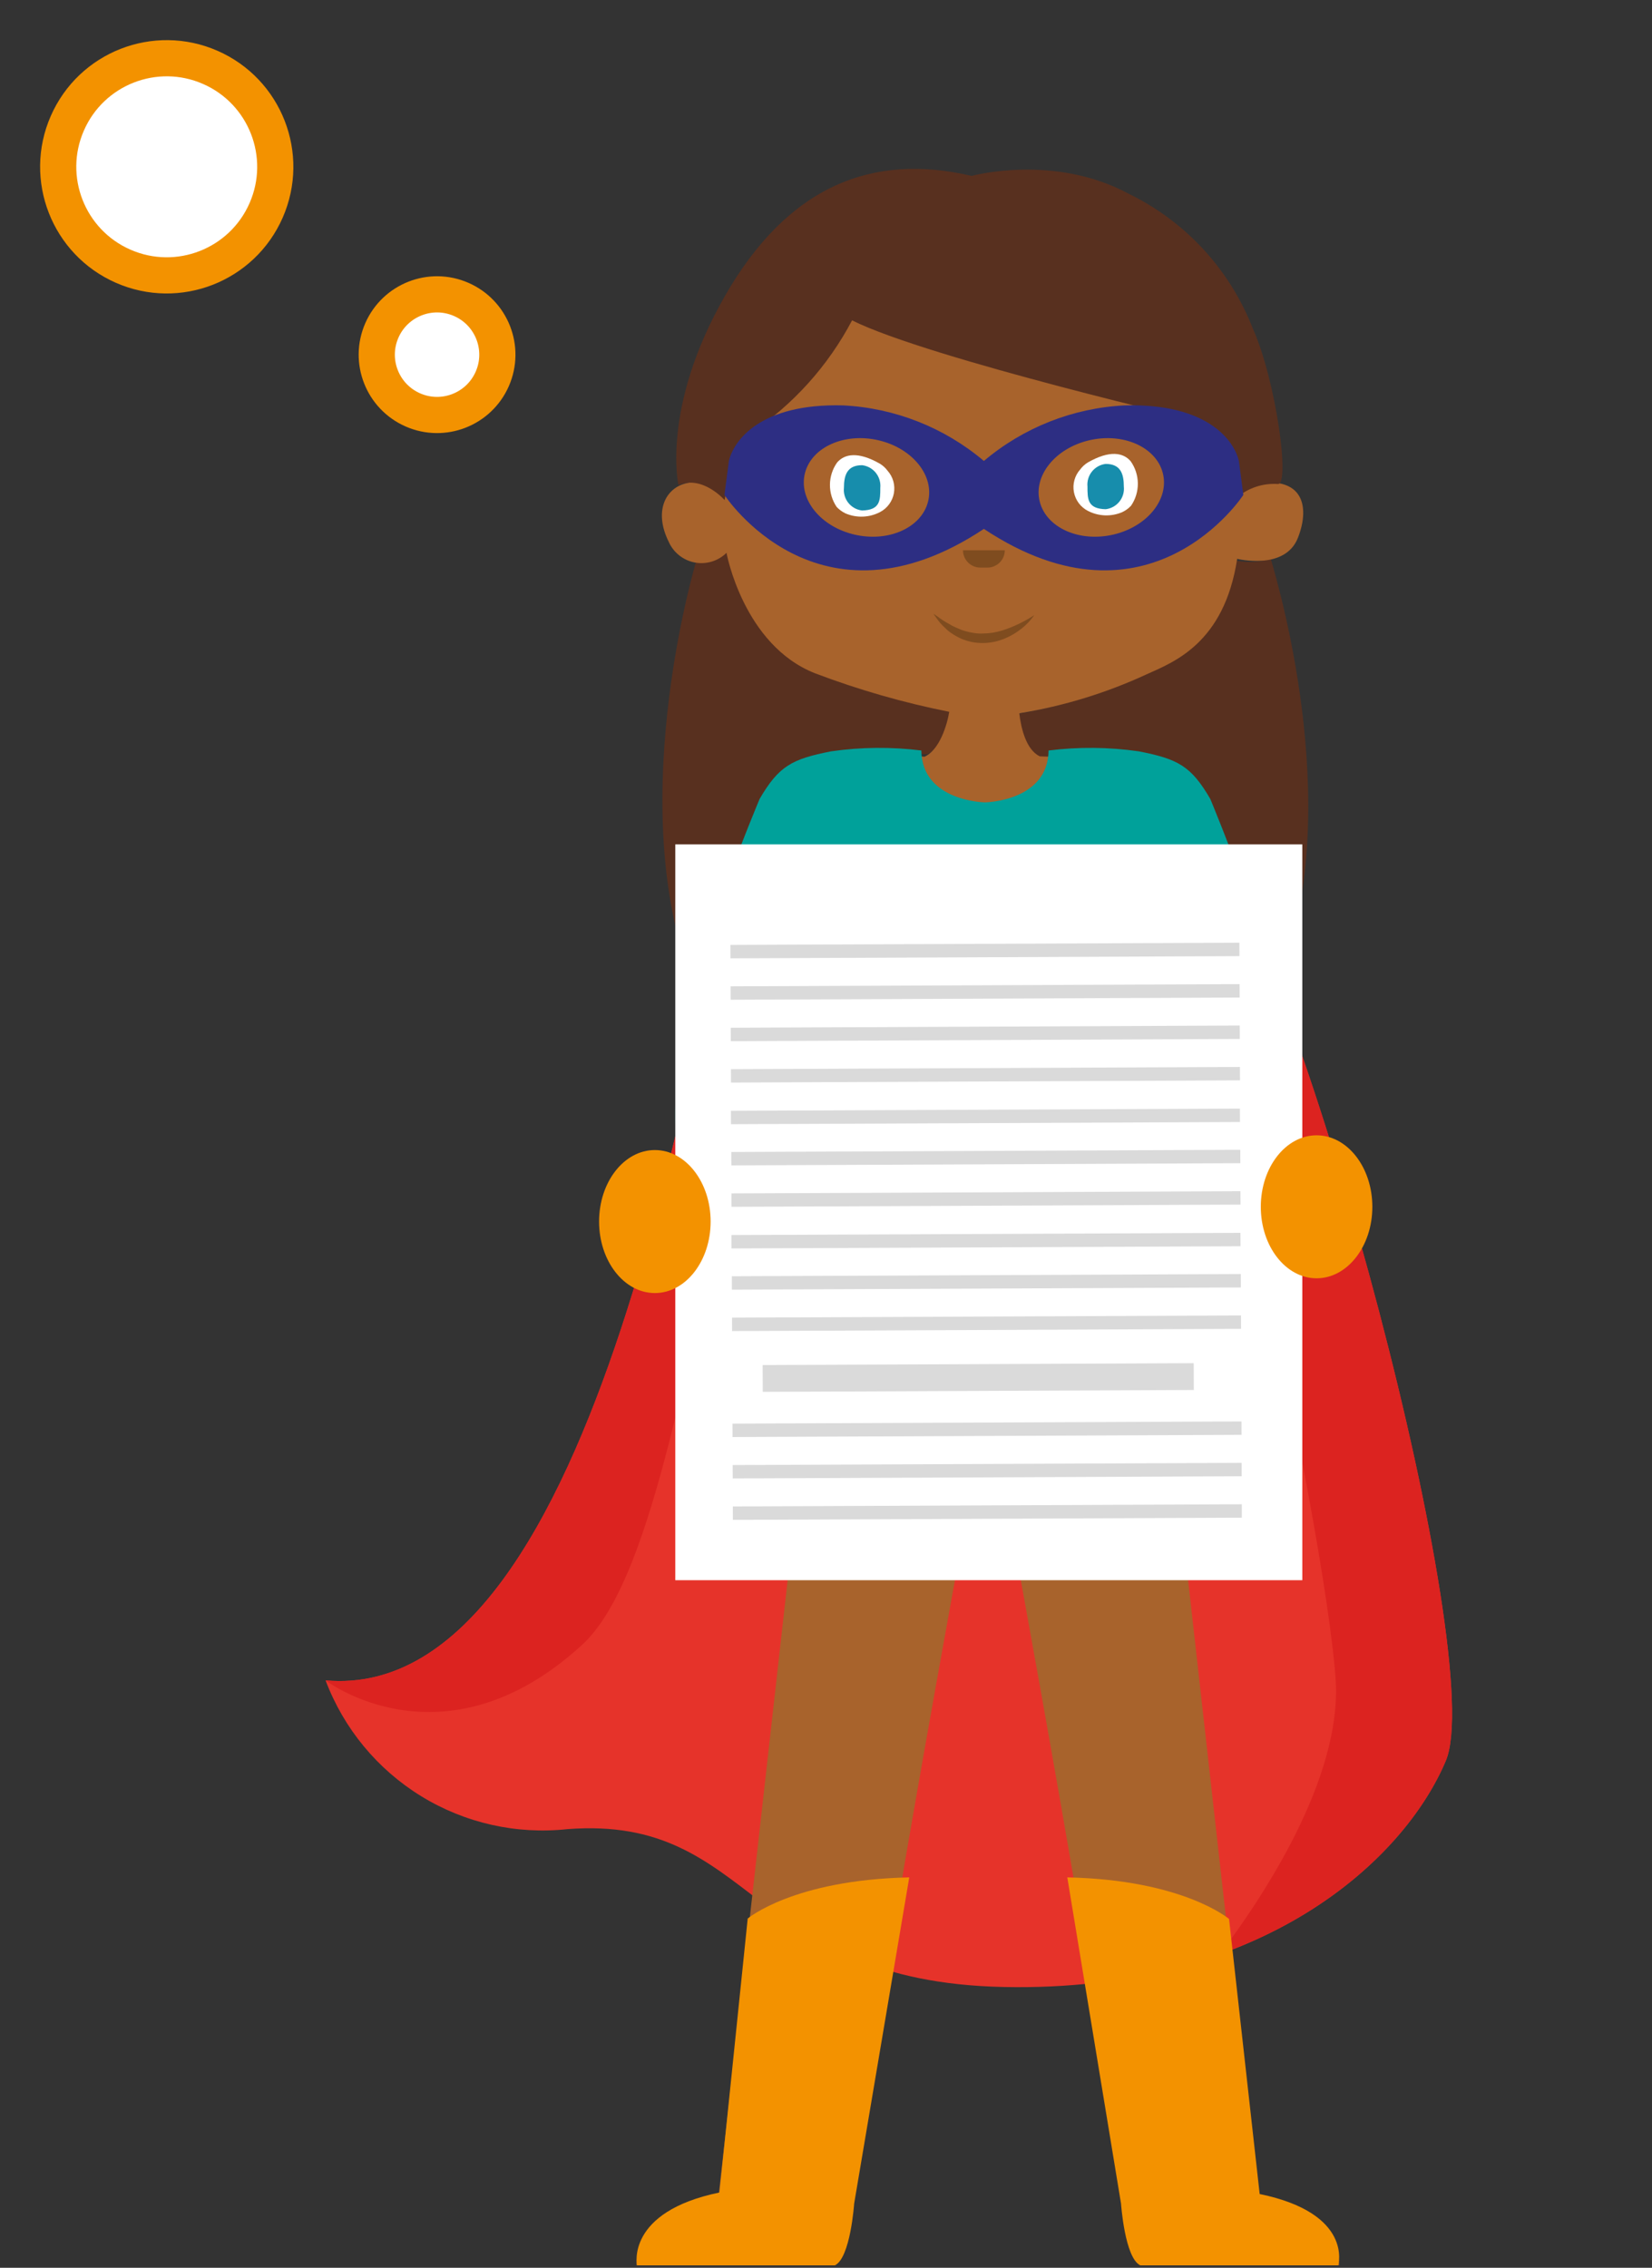 <svg width="137" height="188" viewBox="0 0 137 188" fill="none" xmlns="http://www.w3.org/2000/svg">
<rect x="0" y="0" width="137" height="188" fill="#333333" stroke="none"/>
<circle cx="10.5" cy="10.5" r="9" transform="matrix(-0.401 0.916 0.916 0.401 8.42 0)" fill="white" stroke="#F39200" stroke-width="3"/>
<circle cx="6.5" cy="6.5" r="5" transform="matrix(-0.401 0.916 0.916 0.401 32.898 20.842)" fill="white" stroke="#F39200" stroke-width="3"/>
<path d="M65.546 64.003C68.669 61.574 76.871 62.544 76.871 62.544C78.109 62.002 78.746 59.939 78.928 58.821C75.137 58.066 71.416 56.998 67.802 55.628C61.85 53.283 60.455 45.64 60.455 45.64C60.102 45.977 59.674 46.225 59.206 46.363C58.739 46.501 58.245 46.525 57.766 46.434L57.755 46.454C57.755 46.454 51.238 68.016 58.014 82.739C59.873 75.758 63.258 65.782 65.546 64.003Z" fill="#58301F"/>
<path d="M102.193 46.416C101.119 53.431 96.912 54.986 94.68 55.993C91.347 57.534 87.821 58.617 84.197 59.21C84.171 59.221 84.149 59.228 84.126 59.237C84.278 60.501 84.698 62.247 85.825 62.791L86.737 62.824C86.737 62.824 94.938 61.854 98.06 64.282C100.295 66.021 103.869 75.077 105.753 82.025C111.742 68.147 106.161 49.023 105.394 46.353C104.348 46.634 103.249 46.655 102.193 46.416Z" fill="#58301F"/>
<path d="M81.614 63.182C81.614 63.182 64.978 61.124 61.359 71.641C57.74 82.158 50.117 141.371 27 139.307C28.504 143.295 31.291 146.671 34.923 148.903C38.555 151.135 42.826 152.096 47.064 151.636C62.626 150.448 61.894 164.291 83.266 164.724C104.637 165.156 116.414 154.252 119.903 145.965C123.392 137.678 108.366 80.506 99.712 69.09C93.843 61.349 81.614 63.182 81.614 63.182Z" fill="#E6332A"/>
<path d="M48.263 136.369C59.713 125.902 59.026 66.215 81.614 63.182C81.614 63.182 64.978 61.124 61.359 71.641C57.74 82.158 50.117 141.371 27 139.306C27 139.306 36.814 146.838 48.263 136.369Z" fill="#DC2320"/>
<path d="M119.903 145.965C123.393 137.678 108.365 80.506 99.712 69.091C95.874 64.029 89.318 63.061 85.239 62.998C85.364 63.046 85.485 63.093 85.619 63.144C98.85 68.099 110.089 128.192 110.77 139.307C111.27 147.464 104.7 157.326 101.163 162.004C111.434 158.312 117.552 151.548 119.903 145.965Z" fill="#DC2320"/>
<path d="M104.237 181.885L97.444 121.324L96.512 112.486H96.494C96.529 110.749 96.578 104.075 95.701 93.426C95.166 86.942 93.682 75.535 93.682 75.535C93.682 75.535 97.766 85.838 98.293 88.356C99.073 92.084 100.654 111.498 100.654 111.498C99.647 113.729 98.454 118.059 100.149 119.014C101.842 119.969 105.889 120.553 107.119 118.541C108.35 116.529 106.193 111.58 106.193 111.58C106.193 111.58 107.834 93.34 107.295 88.829C106.757 84.317 101.587 66.621 98.465 64.193C95.343 61.766 87.142 62.735 87.142 62.735L86.229 62.702C85.104 62.157 84.683 60.411 84.531 59.147C84.554 59.139 84.576 59.132 84.602 59.121C88.226 58.527 91.752 57.444 95.085 55.903C97.317 54.896 101.524 53.342 102.598 46.327C102.598 46.327 106.563 47.317 107.633 44.592C108.707 41.869 108.047 39.061 103.175 40.299C103.175 40.299 103.356 29.976 95.669 24.277C88.058 18.634 76.374 19.031 69.515 23.208C62.828 27.279 59.34 35.276 59.836 40.769C59.452 40.419 58.987 40.17 58.483 40.045C57.978 39.919 57.451 39.922 56.947 40.052C55.129 40.464 54.224 42.446 55.46 44.922C55.654 45.36 55.952 45.745 56.328 46.042C56.703 46.34 57.145 46.542 57.616 46.631C58.087 46.721 58.572 46.694 59.031 46.555C59.489 46.415 59.907 46.167 60.248 45.831C60.248 45.831 61.643 53.473 67.595 55.818C71.209 57.188 74.93 58.256 78.72 59.01C78.538 60.129 77.901 62.192 76.663 62.735C76.663 62.735 68.462 61.764 65.339 64.193C62.216 66.623 57.047 84.319 56.509 88.829C55.971 93.338 57.694 111.58 57.694 111.58C57.694 111.58 55.538 116.528 56.769 118.541C57.997 120.553 62.043 119.969 63.741 119.014C65.432 118.059 64.239 113.729 63.233 111.498C63.233 111.498 64.991 91.866 65.511 88.741C66.033 85.62 70.186 75.738 70.186 75.738C70.186 75.738 68.638 86.942 68.102 93.426C67.499 99.913 67.238 106.428 67.32 112.943H67.344L59.611 181.884C59.611 181.884 52.789 183.121 52.789 187.794H68.895C68.895 187.794 70.361 188.285 70.955 181.023C71.773 171.026 80.284 125.045 80.284 125.045H83.564C83.564 125.045 92.075 171.026 92.893 181.023C93.488 188.285 94.953 187.794 94.953 187.794H111.057C111.057 183.121 104.237 181.885 104.237 181.885Z" fill="#A8632C"/>
<path d="M83.328 45.619C83.327 45.999 83.175 46.363 82.906 46.632C82.638 46.901 82.273 47.053 81.893 47.054H81.295C80.914 47.053 80.55 46.901 80.281 46.632C80.012 46.363 79.861 45.999 79.859 45.619" fill="#7F4C1F"/>
<path d="M69.389 42.032C69.597 42.251 69.843 42.43 70.115 42.561C70.57 42.755 71.061 42.847 71.555 42.829C72.049 42.811 72.533 42.684 72.972 42.456C73.271 42.301 73.53 42.081 73.73 41.811C73.93 41.541 74.067 41.229 74.128 40.899C74.19 40.568 74.175 40.228 74.086 39.904C73.996 39.581 73.834 39.281 73.611 39.03C73.61 39.03 73.61 39.03 73.609 39.029C73.608 39.029 73.608 39.029 73.607 39.028C73.606 39.027 73.606 39.027 73.606 39.026C73.606 39.025 73.605 39.025 73.605 39.024C73.434 38.791 73.219 38.594 72.972 38.443C71.155 37.403 70.034 37.63 69.424 38.339C69.041 38.877 68.832 39.52 68.826 40.18C68.82 40.84 69.017 41.487 69.389 42.032Z" fill="white"/>
<path d="M69.988 40.442C69.941 40.891 70.073 41.339 70.355 41.691C70.638 42.043 71.047 42.269 71.495 42.32C73.003 42.283 73.003 41.479 73.003 40.442C73.046 39.994 72.913 39.547 72.631 39.196C72.35 38.846 71.942 38.619 71.495 38.565C70.241 38.564 69.988 39.405 69.988 40.442Z" fill="#178DAC"/>
<path d="M93.798 41.926C93.59 42.146 93.344 42.325 93.072 42.455C92.618 42.65 92.126 42.742 91.632 42.724C91.138 42.705 90.654 42.578 90.215 42.35C89.916 42.196 89.657 41.975 89.457 41.706C89.257 41.436 89.121 41.124 89.059 40.793C88.997 40.463 89.012 40.123 89.102 39.799C89.191 39.475 89.353 39.176 89.576 38.924L89.578 38.924L89.58 38.922L89.581 38.921L89.582 38.918C89.753 38.686 89.968 38.488 90.215 38.338C92.032 37.298 93.153 37.525 93.763 38.233C94.146 38.771 94.355 39.414 94.361 40.074C94.367 40.735 94.171 41.381 93.798 41.926Z" fill="white"/>
<path d="M93.199 40.337C93.246 40.785 93.114 41.234 92.831 41.585C92.549 41.937 92.139 42.163 91.691 42.214C90.184 42.178 90.184 41.373 90.184 40.337C90.14 39.889 90.274 39.442 90.555 39.091C90.837 38.74 91.245 38.513 91.691 38.459C92.945 38.459 93.199 39.3 93.199 40.337Z" fill="#178DAC"/>
<path d="M85.773 50.996C85.36 51.266 84.93 51.508 84.485 51.721C84.047 51.934 83.593 52.115 83.128 52.262C82.613 52.425 82.076 52.511 81.536 52.517C81.266 52.532 80.995 52.516 80.728 52.468C80.468 52.43 80.21 52.371 79.959 52.293C79.709 52.226 79.486 52.1 79.258 52.018C79.048 51.925 78.845 51.816 78.65 51.694C78.339 51.525 78.042 51.332 77.761 51.116C77.547 50.966 77.414 50.885 77.414 50.885C77.414 50.885 77.494 51.012 77.652 51.225C77.86 51.532 78.104 51.812 78.38 52.06C78.556 52.24 78.753 52.399 78.966 52.533C79.202 52.693 79.452 52.831 79.713 52.947C80.293 53.196 80.919 53.319 81.55 53.309C81.869 53.303 82.186 53.265 82.498 53.198C82.795 53.129 83.086 53.034 83.367 52.916C83.856 52.709 84.315 52.435 84.729 52.103C85.13 51.787 85.481 51.414 85.773 50.996Z" fill="#7F4C1F"/>
<path d="M62.007 159.049C62.007 159.049 65.799 155.836 75.405 155.637L70.835 182.68C70.835 182.68 70.531 187.18 69.237 187.801H52.826C52.826 187.801 51.863 183.371 59.667 181.759L62.007 159.049Z" fill="#F39200"/>
<path d="M101.924 159.082C101.924 159.082 98.117 155.836 88.511 155.637L92.966 182.68C92.966 182.68 93.272 187.18 94.566 187.801H110.976C110.976 187.801 112.268 183.497 104.464 181.886L101.924 159.082Z" fill="#F39200"/>
<path d="M102.571 41.252C102.571 41.252 101.347 36.087 100.233 35.111C100.233 35.111 77.04 29.734 70.661 26.559C68.666 30.349 65.752 33.577 62.185 35.948C60.901 36.772 60.091 41.459 60.091 41.459C60.091 41.459 58.271 39.368 56.262 40.214C56.262 40.214 54.828 33.798 60.082 24.597C65.336 15.393 72.347 12.653 80.575 14.583C80.575 14.583 87.39 12.714 93.599 16.061C98.314 18.355 101.99 22.343 103.893 27.228C105.804 31.486 107.035 40.299 105.953 40.123C104.722 40.045 103.509 40.45 102.571 41.252Z" fill="#58301F"/>
<path d="M102.741 38.214C102.346 36.526 100.146 33.426 93.274 33.607C88.981 33.82 84.877 35.439 81.594 38.214C78.311 35.439 74.207 33.82 69.914 33.607C63.042 33.427 60.842 36.526 60.447 38.214L60.078 41.03C60.078 41.03 67.834 52.978 81.594 43.846C95.354 52.978 103.11 41.03 103.11 41.03L102.741 38.214ZM76.958 41.604C76.4 43.761 73.665 44.976 70.849 44.315C68.033 43.654 66.201 41.37 66.757 39.212C67.314 37.055 70.05 35.841 72.866 36.502C75.682 37.163 77.515 39.446 76.958 41.604ZM92.339 44.315C89.523 44.976 86.787 43.761 86.23 41.604C85.673 39.446 87.505 37.162 90.321 36.502C93.137 35.842 95.873 37.055 96.43 39.212C96.987 41.37 95.155 43.654 92.339 44.315Z" fill="#2D2E83"/>
<path d="M100.368 66.231C98.774 63.491 97.669 62.919 94.446 62.288C91.964 61.929 89.445 61.906 86.957 62.217C86.914 66.436 81.697 66.517 81.697 66.517H81.667C81.667 66.517 76.451 66.436 76.407 62.217C73.919 61.906 71.4 61.929 68.919 62.288C65.695 62.919 64.591 63.492 62.996 66.231C62.996 66.231 57.087 80.167 56.213 87.888C55.339 95.608 57.437 111.063 57.437 111.063L62.976 110.98C62.976 110.98 64.613 92.074 65.565 87.742C66.017 85.68 69.928 75.221 69.928 75.221C69.928 75.221 67.248 91.46 66.839 98.985C66.431 106.509 66.594 111.063 66.594 111.063L66.518 111.798H96.846L96.77 111.063C96.77 111.063 96.933 106.507 96.525 98.985C96.116 91.462 93.436 75.221 93.436 75.221C93.436 75.221 97.086 85.738 97.747 87.742C98.742 90.757 100.398 110.98 100.398 110.98L105.927 111.063C105.927 111.063 107.892 95.386 107.018 87.665C106.144 79.945 100.368 66.231 100.368 66.231Z" fill="#00A19A"/>
<rect x="56" y="70" width="52" height="61" fill="white"/>
<path d="M98.994 113.008L63.246 113.163L63.256 115.384L99.003 115.229L98.994 113.008Z" fill="#DADADA"/>
<path d="M102.782 78.152L60.572 78.335L60.577 79.447L102.787 79.263L102.782 78.152Z" fill="#DADADA"/>
<path d="M102.797 81.585L60.587 81.768L60.592 82.879L102.802 82.696L102.797 81.585Z" fill="#DADADA"/>
<path d="M102.812 85.018L60.602 85.201L60.606 86.312L102.817 86.129L102.812 85.018Z" fill="#DADADA"/>
<path d="M102.827 88.452L60.617 88.636L60.622 89.746L102.832 89.562L102.827 88.452Z" fill="#DADADA"/>
<path d="M102.826 91.905L60.615 92.086L60.62 93.197L102.831 93.016L102.826 91.905Z" fill="#DADADA"/>
<path d="M102.857 95.319L60.647 95.501L60.651 96.612L102.862 96.429L102.857 95.319Z" fill="#DADADA"/>
<path d="M102.87 98.752L60.66 98.935L60.665 100.045L102.875 99.862L102.87 98.752Z" fill="#DADADA"/>
<path d="M102.87 102.205L60.659 102.386L60.664 103.497L102.875 103.315L102.87 102.205Z" fill="#DADADA"/>
<path d="M102.901 105.619L60.691 105.802L60.696 106.913L102.906 106.73L102.901 105.619Z" fill="#DADADA"/>
<path d="M102.916 109.051L60.706 109.234L60.711 110.346L102.921 110.162L102.916 109.051Z" fill="#DADADA"/>
<path d="M102.955 117.837L60.744 118.02L60.749 119.131L102.959 118.948L102.955 117.837Z" fill="#DADADA"/>
<path d="M102.968 121.271L60.758 121.454L60.763 122.564L102.972 122.382L102.968 121.271Z" fill="#DADADA"/>
<path d="M102.983 124.704L60.773 124.887L60.778 125.998L102.988 125.815L102.983 124.704Z" fill="#DADADA"/>
<path d="M54.307 107.195C56.861 107.195 58.932 104.541 58.932 101.267C58.932 97.994 56.861 95.34 54.307 95.34C51.752 95.34 49.682 97.994 49.682 101.267C49.682 104.541 51.752 107.195 54.307 107.195Z" fill="#F39200"/>
<path d="M109.183 105.972C111.737 105.972 113.808 103.319 113.808 100.045C113.808 96.772 111.737 94.118 109.183 94.118C106.628 94.118 104.558 96.772 104.558 100.045C104.558 103.319 106.628 105.972 109.183 105.972Z" fill="#F39200"/>
</svg>
